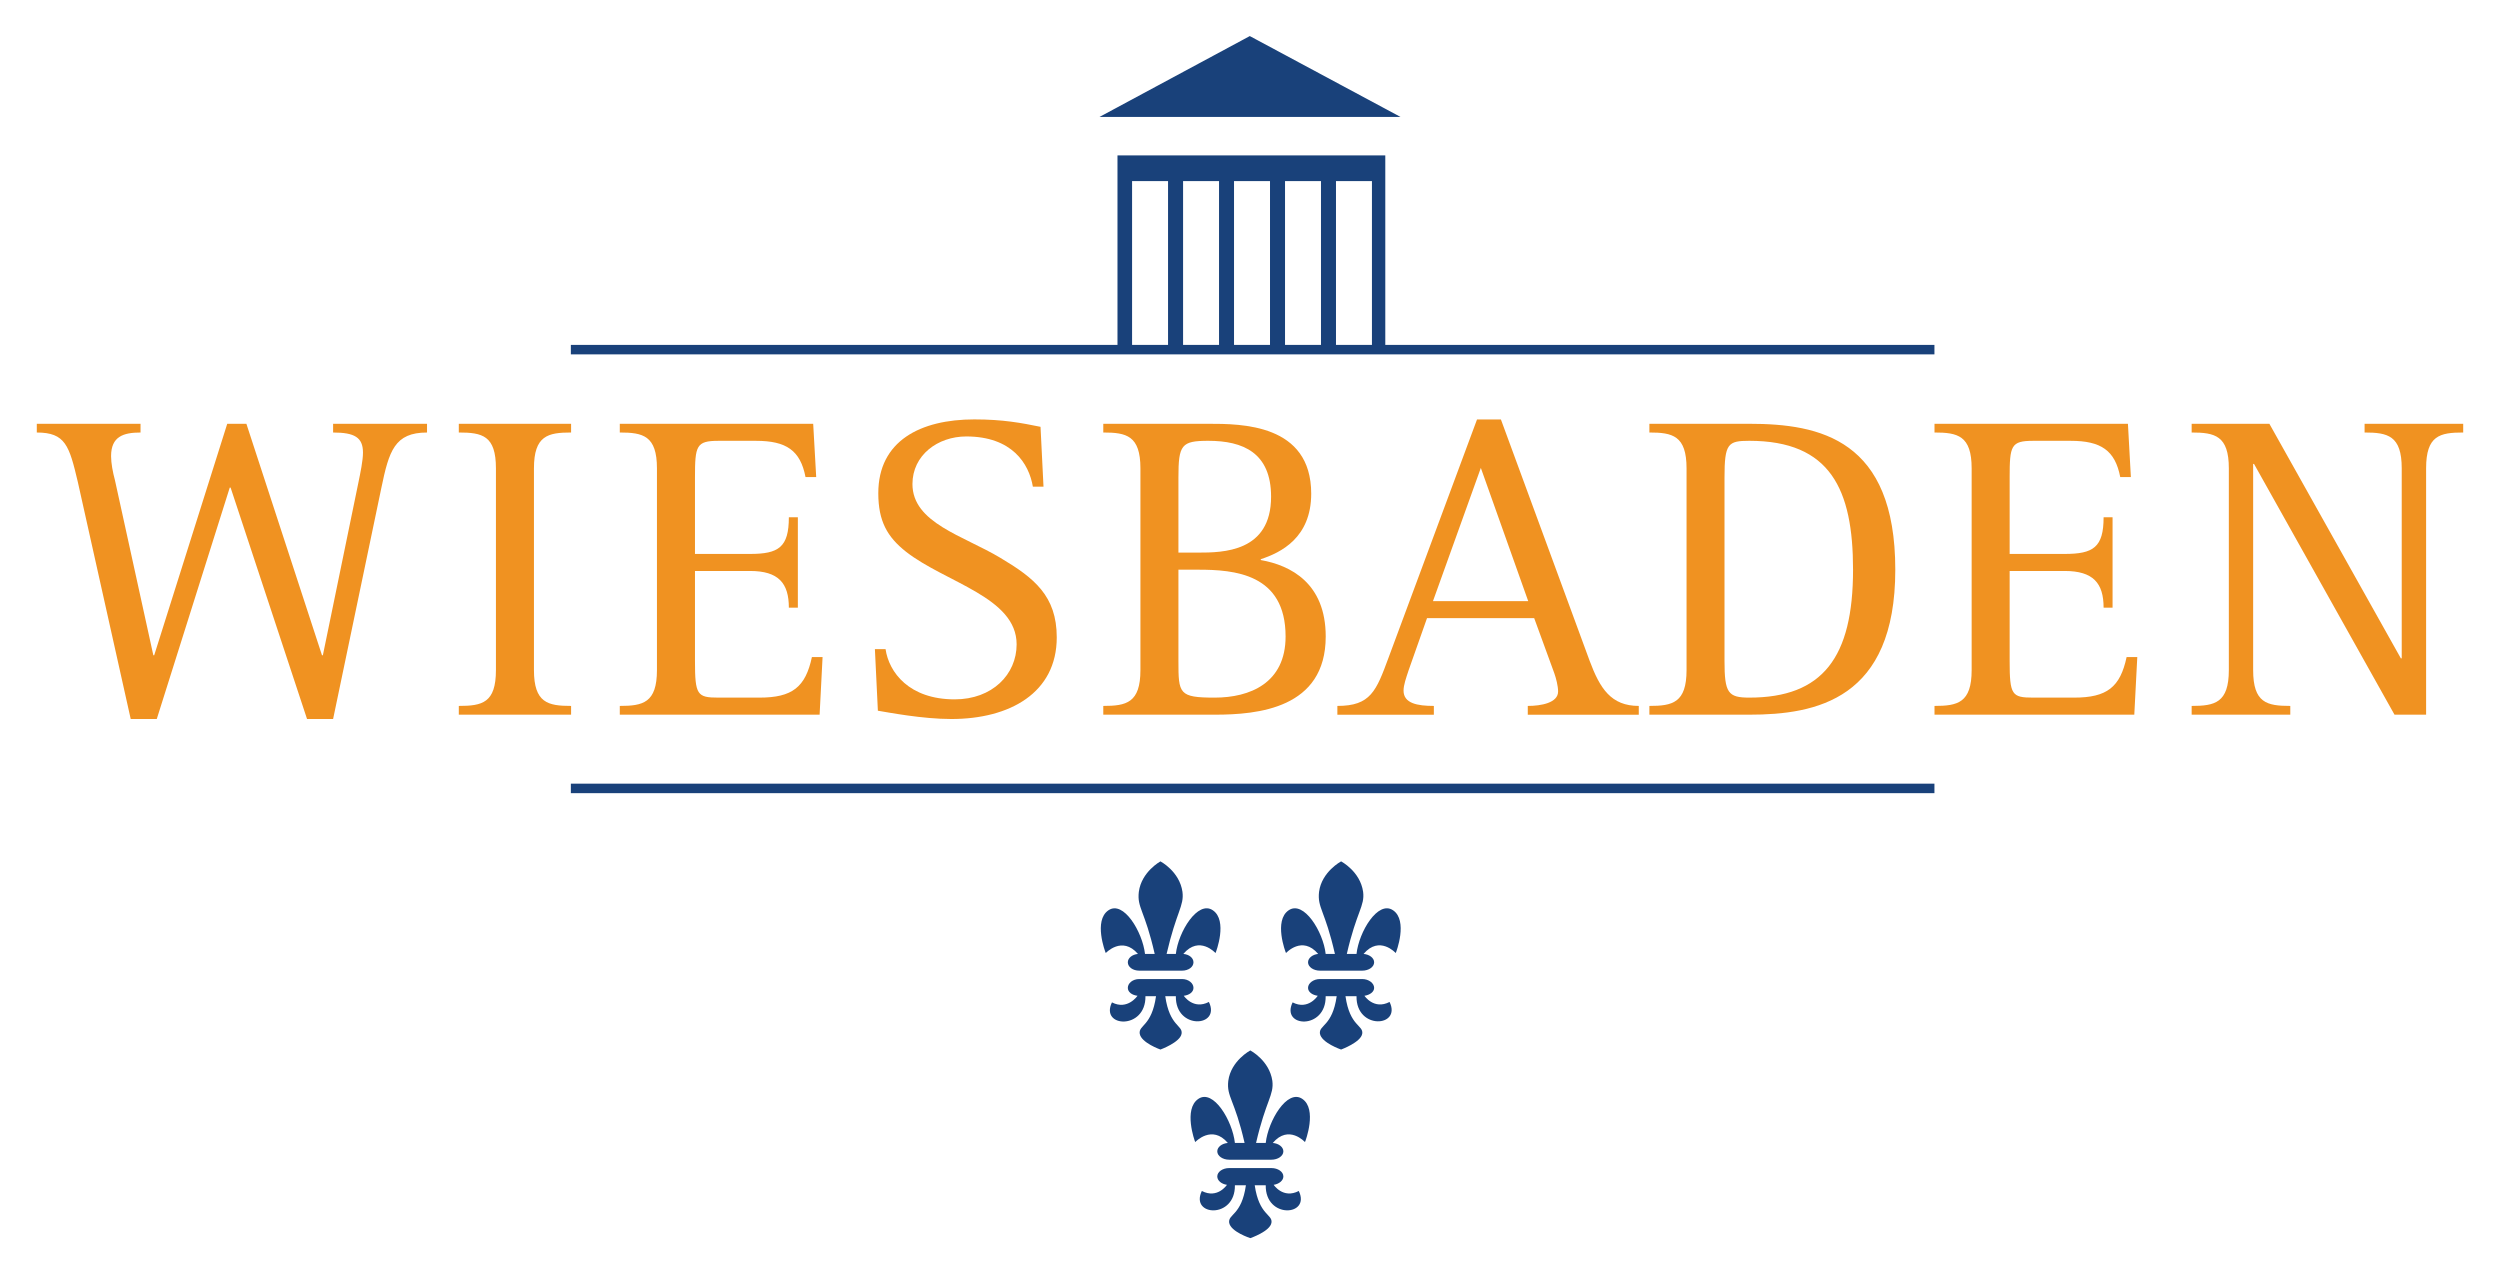 <?xml version="1.0" encoding="UTF-8" standalone="no"?>
<!DOCTYPE svg PUBLIC "-//W3C//DTD SVG 1.0//EN" "http://www.w3.org/TR/2001/REC-SVG-20010904/DTD/svg10.dtd">
<!-- Created with Inkscape (http://www.inkscape.org/) by Marsupilami -->
<svg
   xmlns:svg="http://www.w3.org/2000/svg"
   xmlns="http://www.w3.org/2000/svg"
   version="1.0"
   width="1024"
   height="522"
   viewBox="-2.558 -2.558 177.196 90.381"
   id="svg2681">
  <defs
     id="defs2683" />
  <path
     d="M 2.908,31.616 C 2.301,29.046 2.029,28.116 6.6613381e-16,28.116 L 6.6613381e-16,27.499 L 7.357,27.499 L 7.357,28.116 C 6.146,28.116 5.268,28.395 5.268,29.789 C 5.268,30.285 5.389,30.936 5.541,31.492 L 8.265,43.914 L 8.326,43.914 L 13.505,27.499 L 14.865,27.499 L 20.226,43.914 L 20.288,43.914 L 22.799,31.71 C 22.953,30.965 23.133,30.099 23.133,29.541 C 23.133,28.457 22.529,28.116 21.014,28.116 L 21.014,27.499 L 27.675,27.499 L 27.675,28.116 C 25.374,28.116 24.98,29.418 24.435,32.049 L 21.014,48.435 L 19.166,48.435 L 13.744,32.021 L 13.685,32.021 L 8.508,48.435 L 6.661,48.435"
     id="path2445"
     style="fill:#f09221;fill-opacity:1;fill-rule:nonzero;stroke:none" />
  <path
     d="M 29.929,47.506 C 31.594,47.506 32.562,47.29 32.562,44.966 L 32.562,30.656 C 32.562,28.332 31.594,28.115 29.929,28.115 L 29.929,27.499 L 37.892,27.499 L 37.892,28.115 C 36.255,28.115 35.258,28.332 35.258,30.656 L 35.258,44.966 C 35.258,47.29 36.255,47.506 37.892,47.506 L 37.892,48.127 L 29.929,48.127"
     id="path2449"
     style="fill:#f09221;fill-opacity:1;fill-rule:nonzero;stroke:none" />
  <path
     d="M 41.346,47.506 C 42.984,47.506 43.981,47.29 43.981,44.966 L 43.981,30.656 C 43.981,28.332 42.984,28.115 41.346,28.115 L 41.346,27.499 L 55.062,27.499 L 55.275,31.276 L 54.517,31.276 C 54.155,29.387 53.156,28.705 51.008,28.705 L 48.343,28.705 C 46.767,28.705 46.678,29.047 46.678,31.308 L 46.678,36.727 L 50.583,36.727 C 52.609,36.727 53.336,36.261 53.336,34.125 L 53.974,34.125 L 53.974,40.539 L 53.336,40.539 C 53.336,38.804 52.609,37.935 50.583,37.935 L 46.678,37.935 L 46.678,44.316 C 46.678,46.731 46.83,46.917 48.343,46.917 L 51.248,46.917 C 53.581,46.917 54.517,46.174 54.971,44.039 L 55.727,44.039 L 55.517,48.127 L 41.346,48.127"
     id="path2453"
     style="fill:#f09221;fill-opacity:1;fill-rule:nonzero;stroke:none" />
  <path
     d="M 70.641,31.956 C 70.366,30.316 69.157,28.395 65.919,28.395 C 63.888,28.395 62.101,29.726 62.101,31.771 C 62.101,34.529 65.706,35.425 68.339,37.006 C 70.73,38.43 72.335,39.7 72.335,42.644 C 72.335,46.579 69.005,48.434 64.859,48.434 C 62.797,48.434 60.407,47.969 59.649,47.846 L 59.438,43.479 L 60.194,43.479 C 60.435,45.121 61.859,47.041 65.099,47.041 C 67.761,47.041 69.489,45.276 69.489,43.139 C 69.489,39.795 64.464,38.773 61.646,36.572 C 60.315,35.52 59.679,34.403 59.679,32.42 C 59.679,28.704 62.678,27.186 66.489,27.186 C 68.522,27.186 69.824,27.435 71.184,27.712 L 71.395,31.956"
     id="path2457"
     style="fill:#f09221;fill-opacity:1;fill-rule:nonzero;stroke:none" />
  <path
     d="M 80.964,44.316 C 80.964,46.641 80.995,46.917 83.537,46.917 C 86.021,46.917 88.564,45.895 88.564,42.583 C 88.564,38.121 84.929,37.844 82.358,37.844 L 80.964,37.844 L 80.964,44.316 z M 80.964,36.633 L 82.358,36.633 C 84.111,36.633 87.535,36.601 87.535,32.669 C 87.535,29.54 85.535,28.704 83.085,28.704 C 81.175,28.704 80.964,28.984 80.964,31.306 L 80.964,36.633 z M 75.635,47.506 C 77.269,47.506 78.269,47.289 78.269,44.966 L 78.269,30.656 C 78.269,28.332 77.269,28.115 75.635,28.115 L 75.635,27.497 L 83.085,27.497 C 85.415,27.497 90.381,27.497 90.381,32.453 C 90.381,35.58 88.231,36.633 86.805,37.099 L 86.805,37.161 C 88.924,37.534 91.41,38.803 91.41,42.583 C 91.41,47.691 86.597,48.127 83.537,48.127 L 75.635,48.127"
     id="path2461"
     style="fill:#f09221;fill-opacity:1;fill-rule:nonzero;stroke:none" />
  <path
     d="M 99.017,40.072 L 105.77,40.072 L 102.411,30.626 L 99.017,40.072 z M 92.236,47.506 C 94.6,47.506 94.991,46.453 95.871,44.07 L 102.141,27.188 L 103.834,27.188 L 110.131,44.318 C 110.859,46.267 111.645,47.506 113.612,47.506 L 113.612,48.129 L 105.74,48.129 L 105.74,47.506 C 106.68,47.506 107.89,47.29 107.89,46.484 C 107.89,46.08 107.741,45.525 107.619,45.182 L 106.195,41.281 L 98.594,41.281 L 97.293,44.966 C 97.11,45.525 96.93,46.02 96.93,46.421 C 96.93,47.322 97.9,47.506 99.079,47.506 L 99.079,48.129 L 92.236,48.129"
     id="path2465"
     style="fill:#f09221;fill-opacity:1;fill-rule:nonzero;stroke:none" />
  <path
     d="M 119.692,44.316 C 119.692,46.579 119.936,46.917 121.45,46.917 C 126.655,46.917 128.808,44.069 128.808,37.844 C 128.808,32.144 127.204,28.704 121.45,28.704 C 119.936,28.704 119.692,28.891 119.692,31.306 L 119.692,44.316 z M 114.364,47.506 C 116,47.506 117,47.289 117,44.966 L 117,30.656 C 117,28.332 116,28.115 114.364,28.115 L 114.364,27.497 L 121.45,27.497 C 126.476,27.497 131.804,28.613 131.804,37.844 C 131.804,47.041 126.206,48.127 121.45,48.127 L 114.364,48.127"
     id="path2469"
     style="fill:#f09221;fill-opacity:1;fill-rule:nonzero;stroke:none" />
  <path
     d="M 134.585,47.506 C 136.22,47.506 137.219,47.29 137.219,44.966 L 137.219,30.656 C 137.219,28.332 136.22,28.115 134.585,28.115 L 134.585,27.499 L 148.303,27.499 L 148.511,31.276 L 147.757,31.276 C 147.393,29.387 146.394,28.705 144.243,28.705 L 141.58,28.705 C 140.004,28.705 139.914,29.047 139.914,31.308 L 139.914,36.727 L 143.817,36.727 C 145.846,36.727 146.577,36.261 146.577,34.125 L 147.213,34.125 L 147.213,40.539 L 146.577,40.539 C 146.577,38.804 145.846,37.935 143.817,37.935 L 139.914,37.935 L 139.914,44.316 C 139.914,46.731 140.065,46.917 141.58,46.917 L 144.485,46.917 C 146.819,46.917 147.757,46.174 148.209,44.039 L 148.966,44.039 L 148.754,48.127 L 134.585,48.127"
     id="path2473"
     style="fill:#f09221;fill-opacity:1;fill-rule:nonzero;stroke:none" />
  <path
     d="M 152.822,47.506 C 154.46,47.506 155.459,47.29 155.459,44.966 L 155.459,30.656 C 155.459,28.332 154.46,28.115 152.822,28.115 L 152.822,27.499 L 158.335,27.499 L 167.657,44.13 L 167.72,44.13 L 167.72,30.656 C 167.72,28.332 166.724,28.115 165.086,28.115 L 165.086,27.499 L 172.08,27.499 L 172.08,28.115 C 170.416,28.115 169.449,28.332 169.449,30.656 L 169.449,48.127 L 167.208,48.127 L 157.246,30.346 L 157.183,30.346 L 157.183,44.966 C 157.183,47.29 158.153,47.506 159.817,47.506 L 159.817,48.127 L 152.822,48.127"
     id="path2477"
     style="fill:#f09221;fill-opacity:1;fill-rule:nonzero;stroke:none" />
  <path
     d="M 37.875,53.693 L 134.58,53.693 L 134.58,53.019 L 37.875,53.019 L 37.875,53.693 z"
     id="path2479"
     style="fill:#19417a;fill-opacity:1;fill-rule:nonzero;stroke:none" />
  <path
     d="M 75.366,5.735 L 96.714,5.735 L 86.025,2.220446e-16"
     id="path2483"
     style="fill:#19417a;fill-opacity:1;fill-rule:nonzero;stroke:none" />
  <path
     d="M 77.677,10.285 L 80.228,10.285 L 80.228,21.902 L 77.677,21.902 L 77.677,10.285 z M 83.844,21.902 L 81.294,21.902 L 81.294,10.285 L 83.844,10.285 L 83.844,21.902 z M 87.459,21.902 L 84.907,21.902 L 84.907,10.285 L 87.459,10.285 L 87.459,21.902 z M 91.074,21.902 L 88.524,21.902 L 88.524,10.285 L 91.074,10.285 L 91.074,21.902 z M 94.688,21.902 L 92.138,21.902 L 92.138,10.285 L 94.688,10.285 L 94.688,21.902 z M 95.635,21.902 L 95.635,8.463 L 76.642,8.463 L 76.642,21.902 L 37.875,21.902 L 37.875,22.574 L 134.58,22.574 L 134.58,21.902"
     id="path2485"
     style="fill:#19417a;fill-opacity:1;fill-rule:nonzero;stroke:none" />
  <path
     d="M 79.688,58.531 C 79.688,58.531 78.345,59.264 78.156,60.688 C 78.02,61.832 78.579,61.996 79.281,65.094 L 78.594,65.094 C 78.416,63.53 77.064,61.273 76,62 C 74.929,62.728 75.772,64.956 75.812,65.031 C 75.812,65.031 76.968,63.784 78.094,65.094 C 77.69,65.134 77.375,65.381 77.375,65.688 C 77.375,66.019 77.73,66.281 78.188,66.281 L 81.219,66.281 C 81.678,66.281 82.031,66.019 82.031,65.688 C 82.031,65.379 81.723,65.129 81.312,65.094 C 82.444,63.759 83.594,65.031 83.594,65.031 C 83.634,64.956 84.475,62.728 83.406,62 C 82.339,61.269 80.953,63.53 80.781,65.094 L 80.125,65.094 C 80.824,62.074 81.379,61.703 81.25,60.688 C 81.039,59.235 79.688,58.531 79.688,58.531 z M 92.5,58.531 C 92.5,58.531 91.125,59.264 90.938,60.688 C 90.806,61.832 91.36,61.996 92.062,65.094 L 91.406,65.094 C 91.237,63.53 89.851,61.269 88.781,62 C 87.714,62.728 88.551,64.956 88.594,65.031 C 88.594,65.031 89.745,63.759 90.875,65.094 C 90.476,65.136 90.156,65.384 90.156,65.688 C 90.156,66.019 90.544,66.281 91,66.281 L 94,66.281 C 94.46,66.281 94.844,66.019 94.844,65.688 C 94.844,65.379 94.506,65.129 94.094,65.094 C 95.224,63.759 96.375,65.031 96.375,65.031 C 96.415,64.956 97.255,62.728 96.188,62 C 95.118,61.269 93.761,63.53 93.594,65.094 L 92.906,65.094 C 93.601,62.074 94.194,61.703 94.062,60.688 C 93.854,59.235 92.5,58.531 92.5,58.531 z M 78.188,66.875 C 77.728,66.875 77.375,67.167 77.375,67.5 C 77.375,67.798 77.668,68.016 78.062,68.062 C 78.062,68.062 77.36,69.108 76.25,68.531 C 75.376,70.317 78.661,70.508 78.625,68.094 L 79.375,68.094 C 79.069,70.239 78.132,70.121 78.219,70.75 C 78.325,71.4 79.688,71.875 79.688,71.875 C 79.688,71.875 81.095,71.362 81.188,70.75 C 81.283,70.138 80.334,70.24 80.031,68.094 L 80.781,68.094 C 80.742,70.508 83.996,70.288 83.125,68.5 C 82.014,69.079 81.344,68.062 81.344,68.062 C 81.736,68.016 82.031,67.798 82.031,67.5 C 82.031,67.168 81.676,66.875 81.219,66.875 L 78.188,66.875 z M 91,66.875 C 90.543,66.875 90.156,67.167 90.156,67.5 C 90.156,67.793 90.459,68.011 90.844,68.062 C 90.844,68.062 90.174,69.108 89.062,68.531 C 88.194,70.317 91.444,70.508 91.406,68.094 L 92.188,68.094 C 91.884,70.24 90.914,70.12 91,70.75 C 91.109,71.399 92.5,71.875 92.5,71.875 C 92.5,71.875 93.905,71.362 94,70.75 C 94.093,70.138 93.115,70.24 92.812,68.094 L 93.594,68.094 C 93.555,70.508 96.81,70.288 95.938,68.5 C 94.826,69.079 94.156,68.062 94.156,68.062 C 94.534,68.007 94.844,67.79 94.844,67.5 C 94.844,67.168 94.459,66.875 94,66.875 L 91,66.875 z M 86.062,71.938 C 86.063,71.938 84.689,72.666 84.5,74.094 C 84.369,75.24 84.949,75.401 85.656,78.5 L 84.969,78.5 C 84.8,76.935 83.444,74.645 82.375,75.375 C 81.305,76.102 82.115,78.362 82.156,78.438 C 82.156,78.437 83.338,77.165 84.469,78.5 C 84.056,78.533 83.719,78.785 83.719,79.094 C 83.719,79.426 84.108,79.688 84.562,79.688 L 87.562,79.688 C 88.017,79.688 88.406,79.426 88.406,79.094 C 88.406,78.785 88.069,78.533 87.656,78.5 C 88.785,77.165 89.938,78.437 89.938,78.438 C 89.978,78.362 90.821,76.102 89.75,75.375 C 88.68,74.645 87.325,76.935 87.156,78.5 L 86.469,78.5 C 87.167,75.481 87.752,75.109 87.625,74.094 C 87.414,72.643 86.062,71.938 86.062,71.938 z M 84.562,80.281 C 84.108,80.281 83.719,80.542 83.719,80.875 C 83.719,81.171 84.023,81.417 84.406,81.469 C 84.406,81.469 83.74,82.485 82.625,81.906 C 81.756,83.697 85.008,83.914 84.969,81.5 L 85.75,81.5 C 85.445,83.645 84.48,83.526 84.562,84.156 C 84.674,84.805 86.062,85.25 86.062,85.25 C 86.062,85.25 87.468,84.77 87.562,84.156 C 87.656,83.547 86.683,83.645 86.375,81.5 L 87.156,81.5 C 87.116,83.914 90.369,83.695 89.5,81.906 C 88.384,82.485 87.719,81.469 87.719,81.469 C 88.097,81.413 88.406,81.167 88.406,80.875 C 88.406,80.543 88.02,80.281 87.562,80.281 L 84.562,80.281 z"
     id="path2718"
     style="fill:#19417a;fill-opacity:1;fill-rule:nonzero;stroke:none" />
</svg>
<!-- version: 20090314, original size: 172.08 85.264999, border: 3% -->
